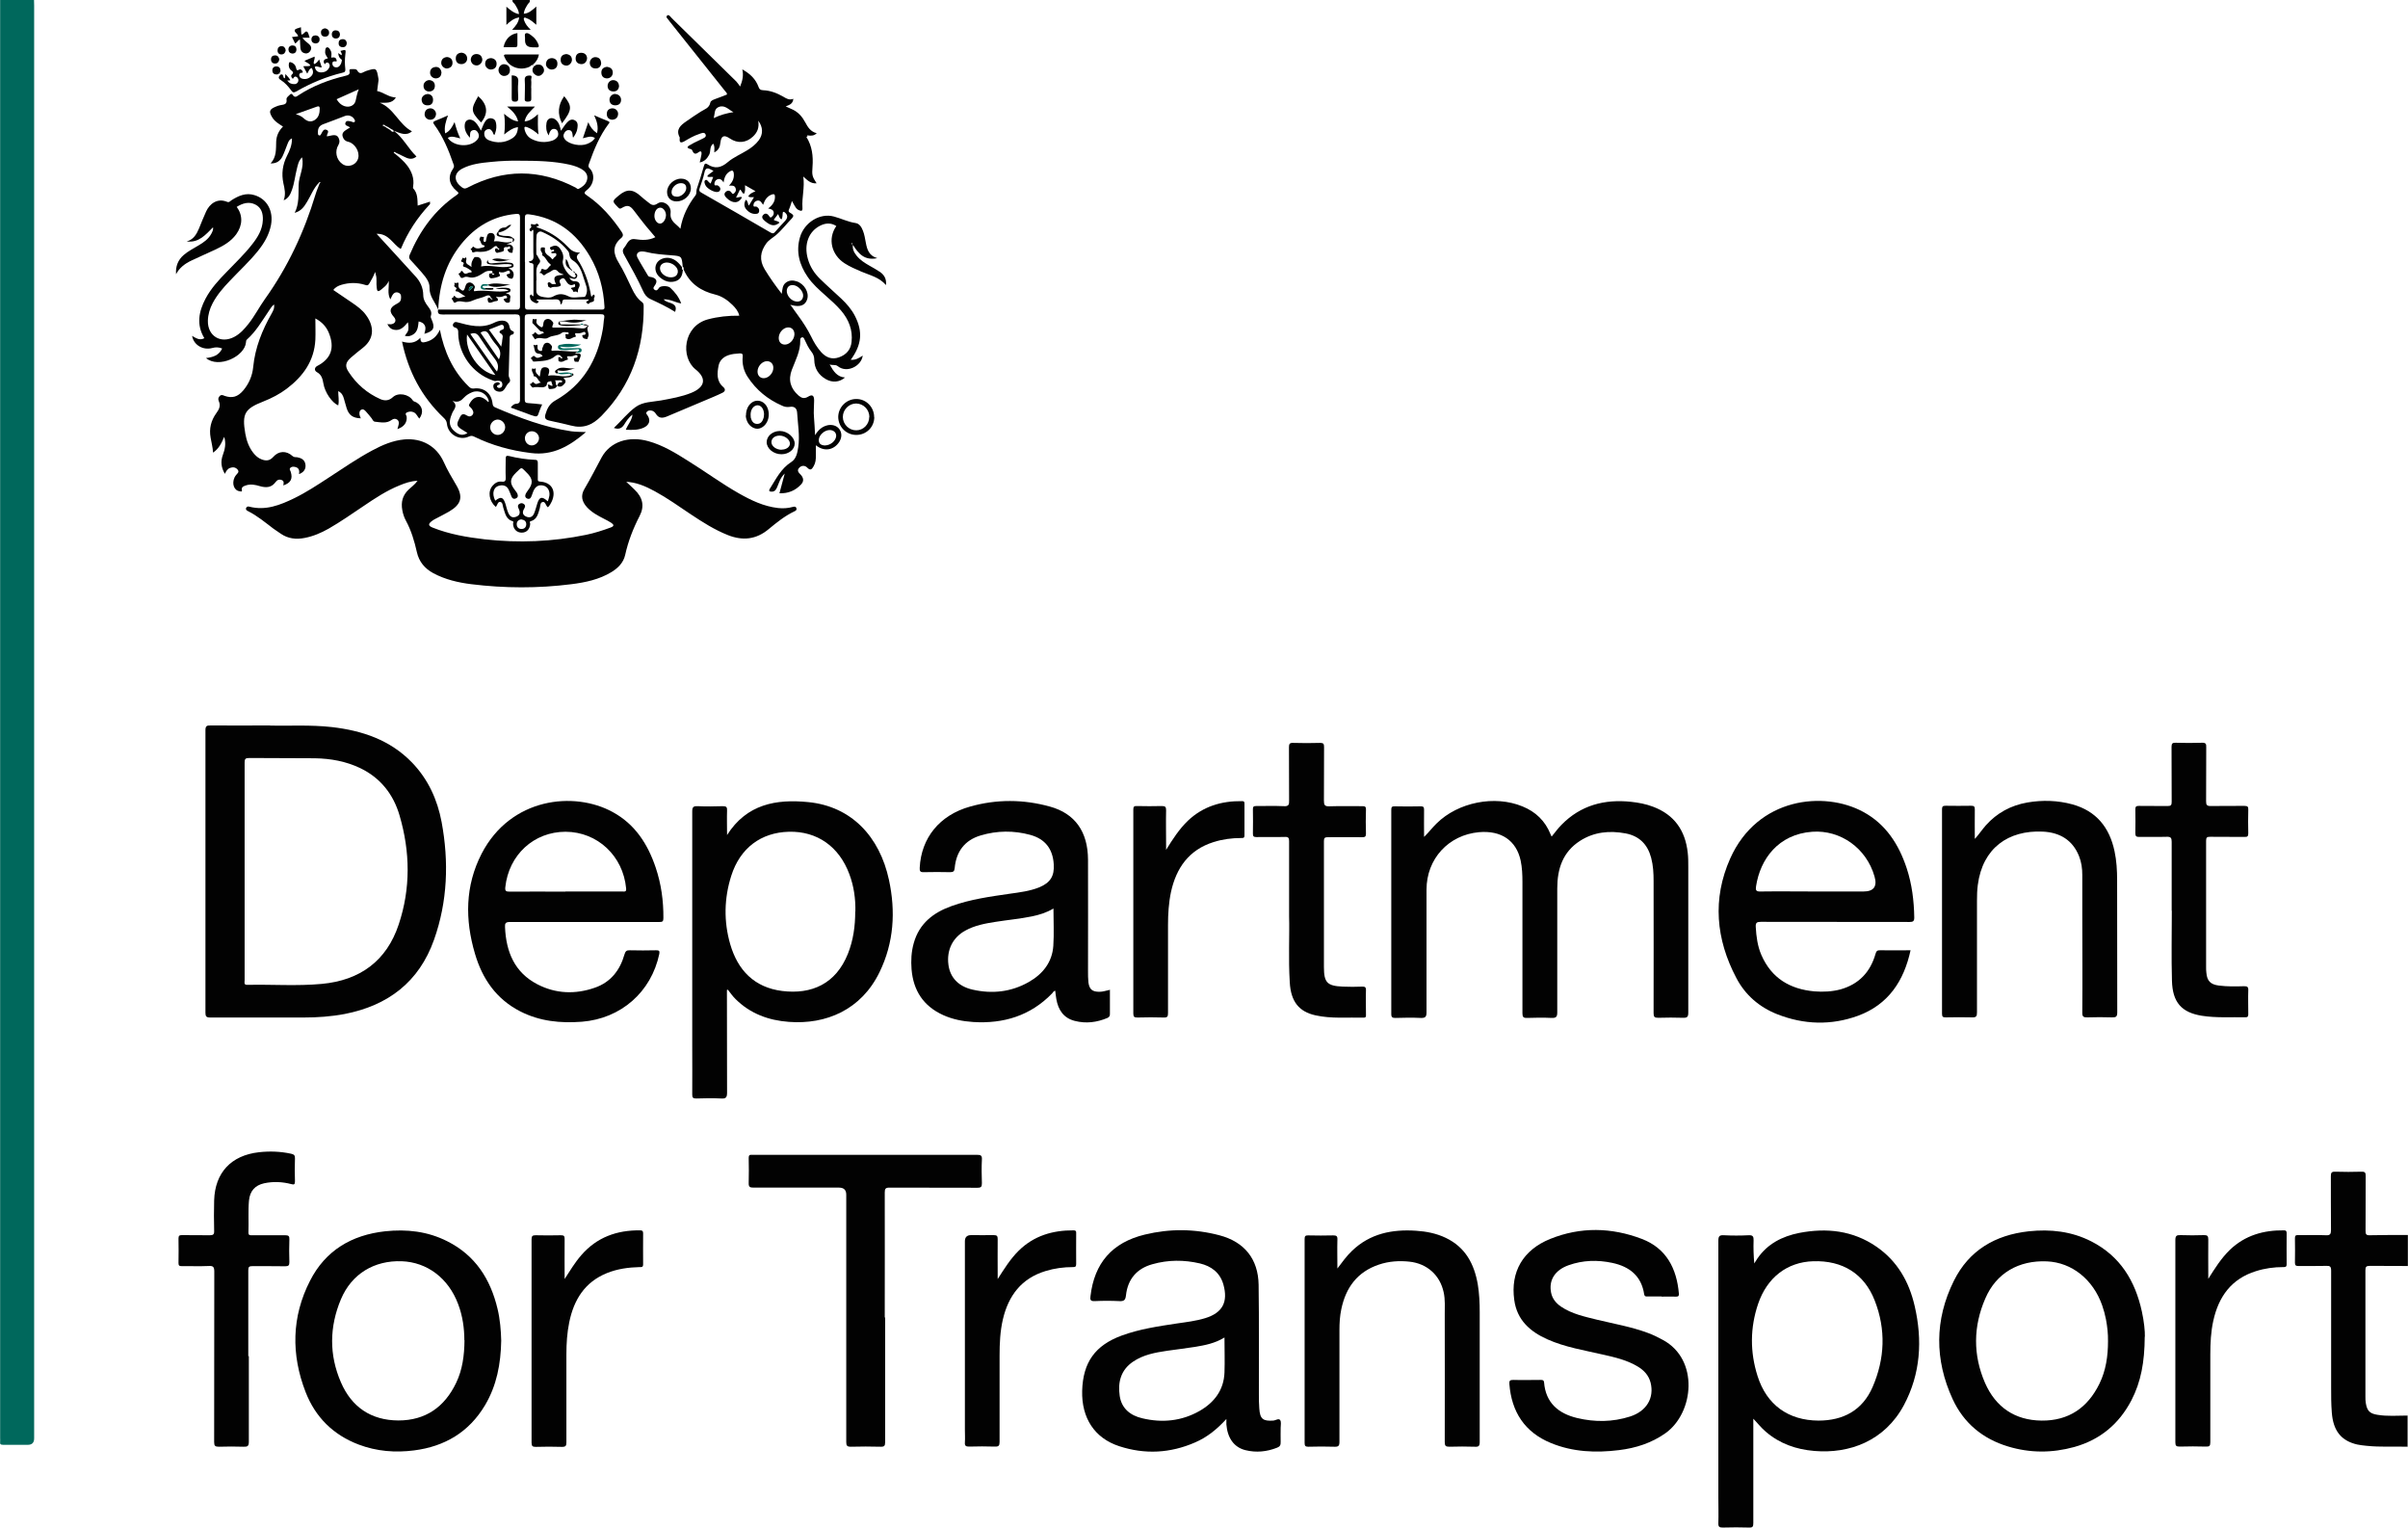 <?xml version="1.0" encoding="UTF-8"?>
<svg xmlns="http://www.w3.org/2000/svg" id="Capa_1" viewBox="0 0 176.99 112.25">
  <defs>
    <style>.cls-1{fill:#020202;}.cls-1,.cls-2{stroke-width:0px;}.cls-2{fill:#00685c;}</style>
  </defs>
  <g id="dw89nI.tif">
    <path class="cls-2" d="M2.5,0c0,.14.01.28.01.41,0,35.1,0,70.19,0,105.29q0,.47-.47.47c-.6,0-1.2,0-1.8,0-.18,0-.26-.04-.23-.23.01-.09,0-.18,0-.28,0-35.22,0-70.45,0-105.67h2.49Z"></path>
    <path class="cls-1" d="M176.99,106.31c-1.02-.03-2.05.04-3.07-.07-.22-.02-.44-.05-.65-.09-1.19-.27-1.78-1.01-1.88-2.35-.05-.61-.05-1.22-.05-1.83,0-2.87,0-5.73,0-8.6,0-.3-.08-.36-.36-.35-.68.02-1.36,0-2.04.01-.19,0-.26-.04-.26-.24.01-.6.01-1.2,0-1.8,0-.18.05-.24.23-.23.68.01,1.36-.02,2.04.01.33.02.38-.1.38-.4-.02-1.31,0-2.62-.01-3.94,0-.25.05-.34.32-.33.64.02,1.29.02,1.93,0,.28-.01.31.09.31.33-.01,1.34,0,2.67-.01,4.01,0,.25.04.34.31.33.93-.02,1.86-.02,2.8-.02v2.28c-.93,0-1.86,0-2.8-.01-.27,0-.32.08-.32.33,0,3.09,0,6.19,0,9.28,0,.16,0,.32.03.48.09.55.28.76.83.85.74.13,1.49.06,2.24.06v2.28Z"></path>
    <path class="cls-1" d="M38.93,0c.07.16-.1.23-.15.33-.12.21-.26.4-.28.68.39-.03.63-.28.92-.53v1.34c-.23-.18-.42-.38-.69-.47-.07-.03-.16-.1-.22-.02-.03.04,0,.13.02.19.09.25.25.45.48.67h-1.37c.25-.27.47-.52.52-.91-.39.06-.66.28-.94.55V.49c.28.25.55.47.92.55,0-.28-.15-.47-.27-.69-.06-.12-.24-.18-.2-.35h1.24Z"></path>
    <path class="cls-1" d="M31.58,14.88c.08.09,0,.15-.05.2-.87.94-1.56,1.99-2.05,3.17,0,.02-.03.03-.04.04-.57-.35-.85-1.13-1.76-1.11.54.59,1.03,1.12,1.51,1.65.45.49.9.99,1.35,1.48.36.39.56.84.57,1.37,0,.33.16.59.35.84.15.2.31.4.21.69-.03.09.01.18.05.26.28.62.16.87-.53,1.06.05-.2.12-.38.05-.57-.08-.2-.24-.29-.47-.34-.04.34-.05.7-.36.93-.18.13-.39.2-.65.13.08-.16.22-.26.25-.43.02-.17.02-.34-.03-.57-.28.34-.56.65-1.03.55-.21-.04-.36-.18-.48-.41.13,0,.23.02.32,0,.29-.06.36-.31.16-.53-.36-.4-.32-.67.15-.93.16-.09.34-.16.37-.38.02-.19.04-.38-.18-.47-.2-.08-.36.02-.46.2-.04.07-.07.14-.14.29-.24-.45-.08-.87-.12-1.36-.13.34-.37.48-.58.66-.27.22-.28,0-.3-.16-.05-.32.03-.65-.07-.96-.01-.04-.02-.09-.05-.2-.11.33-.27.57-.41.83-.11.19-.18.17-.34.12-.58-.18-1.16-.17-1.73,0-.22.07-.43.16-.59.38.46.31.91.62,1.37.93.38.26.76.53,1.03.91.53.71.72,1.66-.23,2.41-.3.24-.6.47-.88.72-.4.36-.45.63-.16,1.06.58.89,1.36,1.56,2.33,1.99.33.14.63.12.92-.15.39-.36,1.16-.22,1.45.23.06.1.17.1.26.15.47.27.57.75.23,1.2-.14-.15-.2-.36-.4-.46-.17-.08-.33-.07-.5,0-.2.09-.04.22-.03.32.04.42-.18.74-.68.91.03-.12.07-.22.09-.33.03-.14.02-.28-.11-.37-.13-.08-.26-.07-.39.02-.38.29-.81.18-1.23.14-.14-.01-.19-.16-.26-.26-.14-.17-.27-.34-.42-.5-.09-.1-.21-.21-.36-.11-.13.09-.12.24-.1.38.02.08.06.16.09.24-.57-.02-.87-.22-1.04-.74-.08-.24-.13-.49-.21-.73-.06-.21-.15-.4-.41-.53,0,.37.08.71,0,1.05-.46-.2-.98-.95-1.09-1.61-.06-.34-.13-.64-.47-.83-.22-.12-.19-.35.02-.46,1.02-.53,1.3-1.33.85-2.43-.19-.46-.5-.8-.99-1.06,0,.55.02,1.06,0,1.56-.08,1.56-.9,2.69-2.1,3.6-.53.4-1.11.7-1.72.94-1.38.54-1.58.9-1.33,2.36.09.51.26,1,.59,1.42.17.21.36.39.62.48.32.12.59.1.84-.18.4-.46.97-.48,1.42-.07.12.11.23.07.35.09.31.06.55.19.6.53.05.33-.12.58-.47.71.04-.24.01-.45-.26-.52-.12-.03-.25-.05-.36.04-.13.11-.02.21.01.31.16.52,0,.82-.55,1,.04-.15.07-.32-.1-.39-.18-.08-.35-.02-.46.14-.31.43-.72.43-1.17.3-.33-.1-.67-.17-1.02-.05-.16.06-.34.1-.29.35.03.14-.09.09-.15.08-.42-.04-.61-.55-.39-1.02.03-.06.07-.12.11-.17.09-.12.27-.22.11-.41-.15-.17-.34-.19-.54-.12-.2.07-.3.24-.39.44-.27-.45-.33-.9-.15-1.39.15-.41.25-.83.1-1.33-.2.46-.39.87-.82,1.16-.02-.39-.12-.74-.18-1.1-.12-.66.03-1.26.42-1.8.2-.27.34-.54.18-.89-.06-.13-.04-.27.08-.38.12-.11.23-.05.35,0,.56.19.96.08,1.37-.4.42-.5.67-1.09.73-1.72.14-1.43.66-2.71,1.36-3.94.11-.2.22-.39.17-.66-.19.15-.29.35-.41.52-.48.71-.92,1.47-1.57,2.05-.07.06-.08.13-.08.21-.08,1.04-2.01,1.95-2.94,1.16.51-.06.95-.19,1.19-.7-.25-.1-.47-.11-.72-.04-.69.19-1.38-.22-1.49-.89.29.17.56.36.9.17-.6-.99-.41-1.96.09-2.91.4-.75.97-1.37,1.56-1.97.63-.66,1.29-1.28,1.85-2,.42-.53.77-1.09.8-1.8.02-.48-.1-.91-.55-1.14-.48-.24-.93-.1-1.37.17.46.63.44,1.35-.04,2.02-.39.53-.94.84-1.51,1.11-.59.28-1.19.53-1.79.82-.46.22-.87.52-1.12,1-.04-.56.13-1.04.56-1.41.33-.29.73-.48,1.1-.71.37-.22.72-.46.93-.85.07-.14.16-.28.13-.48-.55.55-1.05,1.16-1.94,1.04.5-.13.73-.53.91-.96.17-.41.33-.83.52-1.24.25-.55.81-1.01,1.54-.71.16.07.23-.06.33-.12.52-.33,1.06-.57,1.69-.37.92.28,1.4,1.16,1.21,2.19-.14.73-.51,1.35-.97,1.92-.63.78-1.37,1.46-2.06,2.19-.48.5-.93,1.02-1.26,1.64-.21.4-.34.83-.35,1.28-.03,1.12.93,1.72,1.93,1.2.44-.23.76-.59,1.06-.97.45-.57.78-1.22,1.2-1.81,1.68-2.35,2.89-4.93,3.72-7.69.08-.27.2-.54.3-.81.05-.02.07-.08.04-.1-.04-.04-.06.03-.09.05-.4.4-.58.93-.87,1.4-.21.35-.43.68-.91.81.34-.67.27-1.37.29-2.04.01-.67.43-1.29.25-2.04-.26.26-.31.56-.38.85-.13.51-.18,1.04-.36,1.54-.11.31-.24.62-.61.77.17-.44.07-.85-.02-1.25-.15-.7-.06-1.37.26-2.01.2-.39.38-.8.37-1.29-.22.09-.27.27-.34.44-.12.3-.22.6-.36.89-.16.31-.41.52-.87.51.45-.49.39-1.06.41-1.61.02-.42.18-.78.5-1.1-.31-.2-.62-.38-.8-.69-.25-.42-.2-.57.24-.76.12-.05.24-.1.36-.12.24-.05.52-.03.46-.43-.02-.13.13-.23.23-.33.18-.19.22.05.32.11.11.07.2.01.28-.05,1.09-.72,2.28-1.17,3.54-1.47.17-.04.31-.1.26-.32-.03-.13.02-.16.14-.16.15,0,.36-.03.42.09.21.38.43.12.65.05.78-.25.78-.24.92.59,0,.03,0,.07,0,.1-.03.26-.07.52-.1.78.42.08.76.38,1.19.45.05,0,.11.02.19.03-.3.47-.75.37-1.19.38,1.05.41,1.41,1.6,2.37,2.1-.43.37-.86.14-1.33-.04.69.52,1.05,1.3,1.66,1.89-.25.22-.52.2-.79.07-.24-.11-.47-.23-.71-.34-.05-.04-.12-.1-.16-.04-.04.05.05.07.09.11.32.27.65.54.91.89.32.44.5.92.42,1.48,0,.06-.03.14,0,.17.34.36.31.82.33,1.27.32-.1.62-.2.93-.3h0ZM28.39,9.38s.05.03.08.04c.07.04.14.09.21.13.07.06.13.18.26.12,0-.13-.11-.14-.18-.18-.08-.05-.16-.1-.23-.15-.03-.01-.05-.02-.08-.04-.05-.02-.09-.04-.14-.07-.05-.06-.15-.09-.17-.04-.04.08.08.06.12.1.05.03.09.05.14.08ZM24.04,10.02c.13-.03.27-.06.4-.08.18-.03.35,0,.44.18.09.17.1.35,0,.52-.29.47-.17,1.08.27,1.4.43.32,1.05.09,1.18-.42.12-.48-.25-1.09-.73-1.2-.23-.05-.36-.19-.42-.41-.05-.22.08-.35.24-.45.1-.07.21-.13.31-.19-.14-.13-.42-.12-.34-.35.07-.2.29-.12.46-.08.02,0,.04.02.06.03.06.02.12.03.16-.02.04-.05.02-.11-.01-.16-.13-.25-.43-.37-.7-.27-.54.2-1.07.42-1.61.61-.32.12-.4.35-.38.65,0,.07,0,.15.09.17.09.03.11-.05.15-.11.09-.16.17-.39.39-.3.26.1,0,.31.03.48ZM21.74,8.39c.24.07.43.16.58.3.24.22.51.32.81.13.3-.19.37-.51.37-.84,0-.15-.06-.2-.22-.14-.49.18-.99.35-1.54.55ZM24.74,7.29c.16.26.33.42.55.5.38.14.77-.03.85-.39.06-.27.11-.55.23-.84-.57.26-1.1.49-1.63.73Z"></path>
    <path class="cls-1" d="M59.27,10.06c.42.67.51,1.41.45,2.19-.05.63-.02.72.3,1.22-.44.04-.69-.24-.98-.5.12.78-.11,1.53-.06,2.29.02.29-.1.25-.27.18-.16-.07-.22-.15-.5-.67-.08.22-.13.43-.22.62-.09.2.09.24.19.31.16.11.16.19.03.34-.4.41-.75.88-1.19,1.25-.24.2-.51.34-.7.6-.44.61-.52,1.22-.12,1.89.37.61.78,1.19,1.26,1.81.05-.34.05-.63.3-.82.24-.18.51-.19.79-.1.56.18.94.81.78,1.32-.14.45-.53.6-1.14.43-.03,0-.08-.02-.08-.01-.03.04,0,.05.04.06.17.24.34.49.52.73.36.49.69,1,.96,1.55.19.4.43.79.73,1.13.36.39.78.56,1.3.38.54-.19.87-.56.93-1.13.1-.89-.21-1.65-.78-2.32-.35-.4-.74-.75-1.14-1.1-.47-.42-.95-.84-1.31-1.37-.61-.89-.87-1.86-.56-2.91.31-1.07,1.45-1.8,2.49-1.52.53.14,1.04.4,1.6.48.27.04.43.29.53.55.12.29.16.6.22.9.09.48.22.95.84,1.13-.94.2-1.39-.34-1.79-.98-.04.28.05.53.28.81.26.32.6.53.95.73.26.15.52.29.77.46.31.22.48.52.43.96-.49-.58-1.18-.72-1.81-.99-.42-.18-.84-.36-1.23-.61-.95-.61-1.27-1.79-.61-2.74-.37-.24-.75-.23-1.14-.05-.89.42-1.26,1.39-.95,2.47.16.57.47,1.05.89,1.46.51.5,1.05.97,1.57,1.46.39.37.75.78,1,1.27.59,1.15.5,2.12-.31,3.22.35.03.62-.13.88-.31-.08.75-1.15,1.33-1.83.78-.19-.15-.37-.04-.6-.13.28.51.55.92,1.13.96-.4.35-.93.4-1.41.12-.54-.31-.84-.79-.85-1.41,0-.25-.07-.43-.22-.62-.21-.26-.35-.57-.49-.87-.04-.08-.07-.19-.19-.17-.11.02-.14.13-.13.22.02.79-.35,1.46-.62,2.17-.28.74-.1,1.37.5,1.89.21.18.41.25.68.09.32-.2.46-.11.46.27,0,.41-.05.83-.01,1.24.04.41.05.83.08,1.31.23-.38.5-.62.88-.72.35-.09.71.01.9.27.2.27.2.62,0,.94-.4.62-1.12.74-1.72.25,0,.27,0,.51,0,.76,0,.27-.02.53-.16.77-.11.18-.21.39-.47.12-.16-.17-.41-.19-.59,0-.21.21-.04.37.11.52.21.23.24.48.02.71-.42.45-.94.67-1.59.65.13-.47.25-.92.39-1.45-.32.3-.4.63-.53.93-.08.19-.16.4-.42.4-.13,0-.27-.02-.14-.22.45-.71.81-1.47,1.56-1.95.38-.24.46-.68.52-1.09.13-.85-.03-1.7-.08-2.55-.02-.31-.2-.48-.54-.42-.2.03-.39,0-.57-.09-1.05-.46-1.9-1.15-2.53-2.12-.29-.45-.41-.95-.36-1.48.02-.17-.02-.25-.22-.24-.29.02-.58.04-.85.14-.36.13-.62.38-.7.75-.11.57-.17,1.15.35,1.59.17.15.14.31-.06.41-.21.11-.44.2-.66.3-1.13.48-2.27.95-3.39,1.43-.35.15-.63.18-.86-.19-.07-.12-.19-.21-.33-.23-.13-.02-.26,0-.34.11-.08.11.03.19.08.27.22.34.12.68-.28.87-.42.2-.86.18-1.33.16.14-.38.43-.65.49-1.11-.32.24-.47.51-.63.76-.19.27-.4.33-.74.22.55-.52,1.01-1.11,1.6-1.54.54-.39,1.22-.37,1.85-.48.76-.14,1.52-.27,2.24-.56,1-.41,1.16-1.05.32-1.72-1.13-.9-.91-3.19.9-3.68.75-.2,1.51-.28,2.31-.27-.08-.34-.28-.57-.5-.79-.36-.35-.77-.64-1.26-.76-1.07-.26-1.88-.81-2.33-1.84h0c0-.07.03-.17-.08-.21h.01c-.07-.78-.07-.78-.84-.84-.63-.05-1.26-.09-1.88-.25-.1-.03-.21-.03-.31-.03-.27.01-.42.2-.3.44.24.46.52.89.78,1.34.06.1.18.08.28.11.34.09.43.29.24.58-.07.11-.21.23-.03.35.16.1.23-.02.32-.15.11-.16.65-.17.83,0,.33.31.63.67.8,1.15-.44-.07-.82-.33-1.29-.3.16.19.38.21.55.28.3.12.42.29.29.64-.58-.37-1.21-.66-1.83-.95-.25-.12-.41-.33-.52-.58-.4-.88-.87-1.72-1.34-2.56-.12-.21-.24-.42-.05-.63.23-.26.29-.71.83-.62.47.07.97.1,1.46-.15-.24-.29-.48-.56-.71-.84-.3-.37-.58-.74-.87-1.12-.29-.38-.48-.43-.9-.18-.12.07-.16.05-.25-.04-.46-.47-.46-.46.04-.88.59-.5,1.04-.48,1.62.05.16.15.33.28.51.42.22.17.38.35.73.11.39-.27,1.01.14.95.69-.07.64.41.79.72,1.17.16-.95.56-1.73,1.1-2.44.12-.16.05-.31.1-.47.19-.56.37-1.14.53-1.71.05-.18.12-.2.25-.12.55.36,1.01.27,1.51-.16.41-.35.94-.57,1.41-.86.33-.2.63-.43.86-.74.32-.43.33-.96-.04-1.44.09.52-.07.87-.39,1.17-.5.47-1.13.52-1.69.14-.43-.29-.64-.21-.7.3-.03.29-.12.56-.45.72,0-.23.05-.45-.08-.64-.29.22-.16.57-.3.82-.15.28-.34.49-.69.56.05-.21.1-.41.13-.6.03-.18-.04-.29-.22-.15-.21.17-.35.13-.45-.12-.02-.04-.05-.09-.08-.1-.55-.12-.12-.29,0-.36.23-.15.49-.24.73-.37.15-.08.41-.15.32-.36-.09-.21-.33-.08-.5-.02-.37.12-.71.32-1.05.52-.25.14-.39.13-.35-.21,0-.02,0-.05,0-.07-.31-.58.06-.89.48-1.18.35-.24.7-.49,1.06-.71.28-.18.63-.26.71-.67.03-.14.2-.2.35-.26.29-.1.58-.22.87-.33.02-.12-.07-.17-.12-.24-1.37-1.72-2.74-3.44-4.11-5.16,0,0-.02-.02-.02-.03-.07-.12-.28-.25-.15-.37.13-.12.25.09.35.19,1.58,1.55,3.16,3.1,4.74,4.65.09.09.15.2.28.37.18-.45.26-.81.16-1.26.58.32.98.71,1.19,1.28.06.18.14.24.33.25.54.02,1.03.21,1.5.48.22.13.43.27.73.15-.03.38-.29.45-.56.56.19.09.37.16.53.24.41.2.69.53.9.92.19.36.4.7.85.81-.19.19-.39.19-.6.17-.03,0-.06-.01-.09-.02,0,.03,0,.06.01.08ZM53.19,13.41c-.08-.1-.1-.14-.14-.17-.1-.09-.21-.12-.35-.05-.13.07-.18.18-.19.31-.01.21.17.08.25.13.11.07.21.16.18.3-.02.11-.1.17-.22.18-.27.02-.78-.27-.88-.52-.05-.12-.11-.28,0-.35.11-.08.19.08.27.15.03.03.07.06.12.1.07-.17.13-.32.19-.48-.17-.04-.31.04-.44-.05.11-.2.33-.25.46-.41-.07-.03-.13-.06-.19-.09-.25-.14-.4-.12-.47.21-.08.39-.22.77-.35,1.15-.05.15-.05.24.11.33,1.71.97,3.41,1.96,5.1,2.94.16.09.24.07.34-.06.23-.27.48-.53.72-.79q.35-.38-.07-.67s-.04,0-.08,0c-.05.17,0,.38-.11.55-.16-.08-.17-.24-.25-.39-.11.15-.22.28-.32.42.13.12.33.06.42.22-.35.28-.63.24-1.07-.13-.14-.12-.3-.28-.11-.46.16-.16.33-.06.43.11.1.17.17.06.23,0,.08-.07.11-.17.1-.28-.03-.2-.2-.25-.41-.29.33-.25.51-.51.5-.88,0-.16-.07-.2-.22-.15-.35.12-.53.4-.65.76-.07-.09-.11-.16-.16-.22-.1-.11-.23-.11-.35-.06-.12.05-.19.17-.2.3-.01.19.15.07.23.12.12.07.2.15.19.3,0,.12-.06.21-.18.22-.33.05-.59-.11-.78-.34-.17-.21-.16-.45-.02-.69.17.1.12.28.22.43.13-.22.25-.41.38-.62-.17-.01-.3.03-.42-.05.09-.21.3-.28.53-.39-.28-.16-.51-.29-.77-.44,0,.24.04.45-.08.63-.16-.05-.15-.24-.29-.31-.1.2-.19.38-.29.59.18.01.31-.1.44-.02-.24.46-.7.48-1.13.05-.13-.13-.24-.28-.08-.44.15-.15.33-.12.44.05.1.16.16.07.23,0,.1-.1.11-.23.06-.35-.08-.2-.27-.17-.48-.17.28-.28.4-.57.35-.93-.03-.18-.11-.21-.26-.13-.31.17-.44.45-.49.87ZM56.37,26.54c-.35,0-.7.39-.69.77,0,.29.2.49.47.48.36-.01.7-.39.69-.77,0-.29-.2-.48-.47-.48ZM57.83,21.32c-.04.39.33.81.72.84.27.02.44-.12.48-.38.05-.34-.35-.8-.73-.83-.27-.02-.43.12-.47.37ZM60.64,32.73c.4,0,.8-.34.82-.69.01-.25-.18-.43-.46-.44-.39-.01-.82.37-.82.74,0,.3.21.38.46.4ZM57.24,24.79c-.02.3.14.51.41.53.35.03.71-.32.74-.72.02-.3-.15-.52-.41-.54-.35-.03-.71.33-.74.72ZM48.1,15.87c0,.3.2.56.41.56.23,0,.43-.3.44-.62,0-.28-.2-.55-.42-.55-.25,0-.43.27-.43.61ZM53.91,8.24c-.35-.17-.64-.57-1.1-.37-.33.14-.26.49-.35.81.49-.24.95-.36,1.45-.44ZM62.59,17.96s.06-.02.06-.03c0-.02-.01-.04-.02-.06-.01-.03-.03-.03-.04,0,0,.03,0,.05,0,.09Z"></path>
    <path class="cls-1" d="M19.86,53.32c1.35.03,2.96-.07,4.55.11,2.22.26,4.26.94,5.87,2.6,1.19,1.23,1.87,2.73,2.18,4.38.54,2.92.44,5.83-.56,8.65-1.1,3.1-3.38,4.83-6.56,5.45-1,.19-2.01.26-3.02.26-2.29,0-4.58,0-6.88,0-.28,0-.34-.09-.34-.35,0-6.92,0-13.84,0-20.76,0-.3.09-.36.37-.35,1.38.01,2.76,0,4.39,0ZM17.98,64.03c0,.68,0,1.36,0,2.04,0,1.99,0,3.99,0,5.98,0,.14-.08.33.21.32,1.82-.04,3.64.1,5.46-.07,2.8-.26,4.77-1.68,5.66-4.38.88-2.64.84-5.33.06-7.99-.45-1.55-1.39-2.76-2.88-3.48-1.06-.51-2.19-.71-3.34-.73-1.61-.02-3.23,0-4.84-.02-.28,0-.33.08-.33.34,0,2.66,0,5.32,0,7.98Z"></path>
    <path class="cls-1" d="M45.99,35.37c.22.2.44.4.65.61.6.57.75,1.21.37,1.94-.47.91-.84,1.86-1.06,2.86-.13.57-.52.96-1.01,1.26-.91.55-1.92.76-2.95.89-2.45.31-4.9.3-7.34,0-.97-.12-1.92-.34-2.8-.81-.63-.34-1.05-.84-1.21-1.55-.18-.8-.41-1.58-.8-2.3-.13-.24-.22-.5-.27-.78-.11-.59.02-1.09.46-1.51.21-.2.46-.37.66-.65-.5.02-.92.17-1.33.34-.94.38-1.79.94-2.63,1.51-.85.57-1.69,1.16-2.58,1.67-.55.31-1.13.56-1.76.68-.62.12-1.21.06-1.75-.31-.18-.12-.36-.24-.54-.37-.61-.46-1.19-.95-1.87-1.29-.1-.05-.19-.11-.14-.23.04-.1.13-.13.23-.1,1.2.31,2.26-.11,3.31-.62.88-.43,1.7-.97,2.51-1.5,1.06-.69,2.1-1.41,3.22-2.01.74-.4,1.51-.73,2.36-.81,1.29-.11,2.37.49,2.9,1.67.26.58.58,1.12.9,1.66.54.9.39,1.44-.51,1.97-.27.16-.55.29-.82.44-.15.08-.31.15-.45.26-.29.22-.26.35.06.48,1.23.49,2.52.71,3.82.86,2.5.28,4.99.18,7.46-.33.62-.13,1.22-.32,1.81-.54.27-.1.23-.21.04-.34-.17-.11-.36-.21-.54-.3-.45-.23-.9-.47-1.25-.85-.38-.42-.47-.85-.19-1.33.45-.76.85-1.55,1.27-2.33.63-1.15,1.98-1.6,3.44-1.19,1.08.3,2.02.88,2.95,1.47,1.24.77,2.42,1.64,3.69,2.36.9.51,1.83.96,2.88,1.08.37.04.73.02,1.09-.08.11-.03.22-.04.26.08.05.12-.01.19-.13.24-.7.33-1.31.82-1.9,1.31-.92.77-1.91.87-3,.44-.98-.39-1.86-.95-2.73-1.53-.87-.58-1.72-1.19-2.64-1.69-.68-.37-1.38-.68-2.19-.7Z"></path>
    <path class="cls-1" d="M104.7,61.47c.33-.32.58-.66.89-.96,1.58-1.56,4.27-2.1,6.32-1.25.96.39,1.66,1.06,2.05,2.03.02.06.05.12.09.18.25-.3.46-.6.72-.86,1.41-1.44,3.16-1.9,5.12-1.69.55.06,1.09.16,1.61.36,1.57.59,2.37,1.75,2.55,3.38.04.34.04.69.04,1.04,0,3.57,0,7.14,0,10.71,0,.31-.08.39-.38.38-.61-.02-1.22-.02-1.83,0-.27,0-.34-.06-.34-.34.01-3.24,0-6.47,0-9.71,0-.58-.03-1.15-.18-1.71-.26-.98-.87-1.6-1.88-1.79-1.18-.22-2.32-.11-3.35.55-1.26.81-1.67,2.05-1.67,3.48,0,3.04,0,6.08,0,9.12,0,.34-.09.42-.42.41-.6-.03-1.2-.02-1.8,0-.27.01-.34-.07-.34-.34,0-3.21,0-6.43,0-9.64,0-.53-.02-1.06-.13-1.58-.32-1.48-1.43-2.23-3.06-2.09-2.24.2-3.86,1.96-3.86,4.22,0,3.01,0,6.01,0,9.02,0,.34-.1.42-.42.41-.62-.03-1.24-.02-1.87,0-.21,0-.3-.04-.3-.28,0-5,0-10,0-15,0-.21.04-.28.26-.27.63.02,1.27.01,1.9,0,.2,0,.25.05.25.25-.01.66,0,1.33,0,1.99Z"></path>
    <path class="cls-1" d="M53.43,72.74v.37c0,2.4,0,4.79.01,7.19,0,.37-.11.44-.44.42-.61-.03-1.22-.02-1.83,0-.23,0-.29-.06-.29-.29.01-1.19,0-2.37,0-3.56,0-5.75,0-11.5,0-17.24,0-.32.08-.4.39-.39.62.03,1.24.02,1.87,0,.25,0,.31.08.3.31-.02.58,0,1.16,0,1.81,1.45-2.28,3.61-2.65,5.96-2.42,3.19.31,5.26,2.55,5.94,5.72.5,2.32.36,4.61-.69,6.77-1.34,2.77-3.93,3.87-6.67,3.66-1.49-.11-2.83-.6-3.91-1.67-.11-.1-.2-.22-.3-.34-.09-.11-.18-.24-.27-.35-.02,0-.05,0-.07.01ZM62.87,66.98c.02-.94-.11-1.86-.44-2.74-.75-2.03-2.37-3.17-4.44-3.12-2.06.05-3.59,1.2-4.24,3.23-.53,1.66-.56,3.36-.08,5.03.56,1.92,1.77,3.18,3.82,3.44,2.17.27,3.95-.53,4.83-2.73.4-1,.54-2.04.54-3.1Z"></path>
    <path class="cls-1" d="M128.87,104.26c0,.13,0,.27,0,.4,0,2.42,0,4.84,0,7.26,0,.25-.04.34-.31.33-.64-.02-1.29-.02-1.93,0-.25,0-.34-.05-.33-.32.02-.63,0-1.27,0-1.9,0-6.29,0-12.58,0-18.86,0-.34.09-.42.42-.4.6.03,1.2.03,1.8,0,.32-.02.38.1.37.38-.02.56,0,1.11.05,1.69.08-.12.15-.24.23-.36.74-1.08,1.82-1.63,3.07-1.88,2.02-.39,3.95-.18,5.68,1.01,1.54,1.06,2.4,2.58,2.81,4.36.58,2.51.44,4.97-.79,7.28-1.42,2.65-4.02,3.59-6.59,3.37-1.32-.11-2.54-.53-3.56-1.41-.33-.28-.59-.61-.9-.94ZM133.66,104.39c1.83,0,3.23-.76,3.97-2.45.91-2.09,1-4.24.16-6.38-.77-1.97-2.37-2.95-4.52-2.88-1.91.06-3.39,1.19-4.05,3.14-.59,1.75-.6,3.53-.04,5.29.67,2.13,2.27,3.27,4.49,3.28Z"></path>
    <path class="cls-1" d="M42.14,10.12c-.06-.05-.04-.13-.05-.19-.02-.16-.05-.34-.25-.37-.16-.02-.28.07-.36.21-.1.17-.08.33.05.48.3.36,1.14.53,1.64.32.22-.09.43-.21.56-.43-.31-.2-.59-.04-.89.02.14-.4.26-.78.4-1.18.13.33.32.59.64.81.12-.46,0-.87-.21-1.32.38.16.69.31,1.02.43.17.07.1.13.03.22-.65.87-1.05,1.85-1.41,2.86-.04.13-.11.25.02.38.43.42.35,1.19-.2,1.61-.27.21-.16.27.04.41,1.02.7,1.82,1.62,2.51,2.64.12.18.16.32-.02.47-.66.55-.6,1.14-.18,1.82.37.6.66,1.26.97,1.9.18.38.39.73.73.98.11.08.13.18.13.3.03,3.1-.9,5.82-3.11,8.08-.66.67-1.33.94-2.24.7-.53-.14-1.08-.24-1.61-.37-.28-.07-.33-.2-.26-.45.12-.42.3-.78.71-1.01,2.06-1.16,3.12-2.99,3.51-5.26.05-.27.05-.55.1-.82.04-.23-.05-.27-.26-.27-1.77,0-3.55,0-5.32,0-.23,0-.26.08-.26.28,0,1.99,0,3.99,0,5.98,0,.19.05.26.24.27.34.02.69.06,1.04.1-.07.17-.15.32-.2.48-.15.46-.15.46-.62.3-.49-.18-.98-.36-1.49-.55.12-.17.24-.27.39-.28.27-.01.3-.15.29-.38,0-1.96-.01-3.92,0-5.87,0-.26-.07-.32-.32-.32-1.79.01-3.57,0-5.36.01-.26,0-.4-.05-.34-.36.34,0,.7,0,1.05,0,1.56,0,3.11,0,4.67,0,.2,0,.3-.01.3-.27-.01-2.17-.01-4.33,0-6.5,0-.24-.08-.28-.29-.26-1.68.15-3.01.94-4.05,2.24-1.09,1.37-1.59,2.96-1.67,4.78-.25-.57-.66-.98-.64-1.61.01-.41-.27-.75-.53-1.06-.28-.32-.56-.64-.85-.95-.12-.12-.15-.22-.08-.39.75-1.78,1.84-3.29,3.44-4.39.21-.14.17-.18,0-.32-.56-.47-.65-1.06-.24-1.64.09-.13.06-.23.01-.35-.35-1.01-.76-2-1.4-2.87-.12-.16-.09-.22.09-.29.29-.11.57-.24.92-.39-.16.44-.3.85-.21,1.32.36-.17.52-.48.69-.83.11.42.23.8.42,1.2-.33-.07-.62-.22-.92-.04.44.66,1.68.73,2.18.12.12-.14.14-.29.07-.45-.07-.16-.2-.28-.38-.24-.28.06-.22.3-.24.56-.28-.3-.42-.61-.38-.97.03-.35.37-.47.67-.26.16.11.3.3.52.71.09-.21.16-.42.27-.61.12-.21.3-.36.57-.28.25.07.27.3.29.5.02.24-.04.48-.14.71-.1-.05-.09-.15-.13-.22-.09-.14-.19-.27-.39-.2-.2.07-.25.23-.22.42.03.19.16.31.32.38.6.24,1.2.21,1.75-.15.27-.18.38-.43.4-.81-.39.06-.69.28-1.01.54.06-.52.07-.99-.01-1.52.32.26.6.51,1.03.56-.11-.48-.43-.78-.81-1.09h2.05c-.3.32-.66.59-.76,1.09.4-.03.68-.26.98-.53,0,.5-.03.96.04,1.49-.28-.24-.53-.42-.82-.53-.19-.07-.25-.04-.2.18.08.31.25.55.53.69.5.25,1.01.28,1.54.1.1-.04.21-.11.28-.19.14-.13.15-.31.08-.48-.05-.12-.15-.18-.27-.18-.19,0-.27.14-.34.3-.02.05-.03.1-.05.18-.2-.31-.21-.62-.16-.93.06-.35.41-.45.69-.21.23.2.3.48.37.8.15-.21.27-.41.42-.58.15-.17.35-.33.6-.19.24.13.22.36.19.58-.03.27-.17.5-.33.71h.01ZM38.59,19.23c0,1.08,0,2.16,0,3.25,0,.16-.01.27.22.27,1.81-.01,3.61,0,5.42,0,.17,0,.21-.04.2-.21-.07-1.32-.4-2.56-1.07-3.7-1.01-1.72-2.45-2.83-4.48-3.09-.26-.03-.3.05-.3.28.01,1.07,0,2.14,0,3.21ZM38.1,11.81c-.52-.01-1.27.01-2.02.09-.72.07-1.45.15-2.1.49-.6.31-.65.87-.12,1.3.14.12.26.23.5.1,2.65-1.39,5.3-1.39,7.96,0,.07.04.13.13.21.09.27-.14.52-.32.61-.63.08-.28,0-.52-.23-.71-.31-.24-.67-.35-1.04-.44-1.17-.26-2.35-.29-3.77-.29Z"></path>
    <path class="cls-1" d="M81.58,72.72c0,.61,0,1.2,0,1.79,0,.15-.05.23-.18.29-.78.33-1.58.43-2.4.22-.83-.21-1.22-.81-1.36-1.61-.04-.2-.05-.41-.08-.61-.12.02-.17.13-.23.2-1.59,1.64-3.57,2.24-5.8,2.1-.76-.05-1.5-.19-2.21-.51-1.45-.66-2.19-1.8-2.32-3.36-.05-.65-.02-1.29.16-1.92.4-1.45,1.44-2.25,2.78-2.73,1.39-.5,2.86-.7,4.31-.91.72-.1,1.44-.19,2.12-.46.83-.34,1.14-.83,1.08-1.71-.07-1.12-.63-1.85-1.72-2.15-1.21-.33-2.44-.32-3.65.04-1.18.35-1.8,1.19-1.91,2.4-.02.24-.11.3-.33.3-.64-.01-1.29-.02-1.94,0-.28.01-.31-.09-.3-.33.11-2.18,1.45-3.86,3.7-4.49,1.95-.55,3.92-.54,5.87,0,1.85.51,2.79,1.85,2.8,3.9.01,2.73,0,5.46,0,8.19,0,.28,0,.56.03.83.07.52.29.69.81.69.25,0,.47-.08.75-.14ZM77.43,66.76c-.52.31-1.05.47-1.59.58-.88.18-1.78.26-2.66.4-.77.12-1.54.26-2.24.65-.92.51-1.37,1.43-1.23,2.5.12.93.72,1.59,1.77,1.83,1.44.33,2.84.18,4.14-.56,1.02-.58,1.72-1.45,1.8-2.66.06-.89.01-1.79.01-2.73Z"></path>
    <path class="cls-1" d="M90.16,104.25c-.7.77-1.43,1.36-2.31,1.74-1.83.8-3.7.9-5.59.28-1.81-.59-2.77-2.07-2.72-4.07.06-2.09.95-3.34,2.91-4.06,1.31-.48,2.69-.68,4.07-.89.69-.1,1.39-.18,2.07-.39,1.27-.39,1.69-1.19,1.33-2.47-.25-.88-.89-1.35-1.73-1.55-1.16-.27-2.33-.27-3.49.06-1.15.32-1.81,1.1-1.94,2.29-.04.33-.13.44-.48.42-.61-.03-1.22-.03-1.83,0-.31.01-.33-.11-.3-.35.28-2.44,1.59-3.96,4-4.54,1.82-.44,3.65-.43,5.47.05,1.84.48,2.86,1.74,2.89,3.64.04,2.68.01,5.37.02,8.05,0,.35,0,.69.03,1.04.05.77.27.94,1.02.89.18-.01.41-.19.51-.04.1.13.04.38.04.57,0,.35-.01.69,0,1.04.01.22-.05.34-.26.42-.76.3-1.54.38-2.34.18-.83-.21-1.31-.89-1.39-1.89,0-.1,0-.21,0-.41ZM89.99,98.29c-.69.42-1.41.56-2.13.68-.69.11-1.39.19-2.08.29-.88.13-1.75.29-2.5.8-.9.61-1.13,1.51-.98,2.52.14.93.79,1.44,1.66,1.64,1.46.35,2.89.21,4.21-.54,1.08-.62,1.78-1.53,1.83-2.82.03-.84,0-1.68,0-2.58Z"></path>
    <path class="cls-1" d="M140.43,69.82c-.49,2.27-1.64,4-3.86,4.82-1.98.72-3.98.66-5.94-.11-1.32-.52-2.36-1.42-3.01-2.67-1.5-2.84-1.77-5.81-.45-8.77,2.01-4.51,6.91-4.99,9.78-3.43,1.66.9,2.61,2.38,3.19,4.13.39,1.18.54,2.4.56,3.63,0,.28-.09.33-.35.33-3.64,0-7.28,0-10.92-.01-.3,0-.4.06-.38.38.04.71.13,1.4.41,2.05.74,1.71,2.1,2.52,3.91,2.68.64.05,1.29.02,1.92-.15,1.34-.38,2.18-1.27,2.56-2.6.06-.21.13-.28.34-.27.74.01,1.47,0,2.24,0ZM133.51,65.51h3.45q1.14,0,.82-1.1c-.59-2.08-2.5-3.44-4.58-3.29-2.49.18-3.83,2.01-4.13,4.02-.04.27,0,.38.32.37,1.37-.02,2.74,0,4.11,0Z"></path>
    <path class="cls-1" d="M42.94,67.75c-1.82,0-3.64,0-5.46,0-.32,0-.38.1-.36.39.08,1.81.7,3.32,2.38,4.19,1.35.7,2.79.75,4.22.25,1.16-.4,1.85-1.28,2.18-2.45.07-.23.15-.31.39-.3.64.02,1.29.01,1.93,0,.21,0,.28.03.24.26-.59,2.81-2.82,4.76-5.69,4.99-1.58.12-3.1-.03-4.53-.76-1.76-.9-2.79-2.39-3.33-4.24-.74-2.5-.73-4.98.49-7.35,2.14-4.13,6.8-4.61,9.63-3.06,1.64.89,2.58,2.35,3.16,4.07.41,1.21.58,2.46.57,3.73,0,.22-.06.29-.29.28-1.84,0-3.69,0-5.53,0ZM41.56,65.51c1.39,0,2.79,0,4.18,0,.16,0,.31.05.28-.23-.22-2.38-2.1-4.15-4.45-4.16-2.33,0-4.18,1.7-4.43,4.08-.03.28.06.32.31.32,1.37-.01,2.74,0,4.11,0Z"></path>
    <path class="cls-1" d="M36.84,98.51c-.03,1.71-.33,3.3-1.19,4.75-1.18,1.98-2.96,3.03-5.21,3.32-1.39.18-2.76.07-4.08-.43-1.87-.71-3.18-2.01-3.9-3.86-1.07-2.76-1.03-5.53.33-8.18,1.13-2.22,3.06-3.36,5.51-3.63,1.59-.17,3.13,0,4.57.73,2.06,1.03,3.18,2.78,3.7,4.97.19.79.25,1.59.27,2.34ZM34.13,98.49c0-.86-.12-1.78-.46-2.67-.71-1.89-2.27-3.07-4.14-3.14-2.02-.07-3.68.92-4.47,2.79-.85,2.02-.88,4.09,0,6.11.78,1.81,2.21,2.79,4.22,2.8,2,0,3.4-.99,4.25-2.77.46-.96.6-2,.61-3.13Z"></path>
    <path class="cls-1" d="M157.64,98.22c-.01,1.87-.28,3.33-.98,4.68-.91,1.74-2.3,2.9-4.2,3.43-1.63.45-3.26.45-4.87-.04-1.86-.56-3.26-1.72-4.07-3.48-1.33-2.89-1.33-5.83.09-8.69,1.11-2.24,3.04-3.37,5.5-3.64,1.6-.17,3.15,0,4.6.74,2.12,1.08,3.23,2.9,3.72,5.16.16.72.23,1.45.22,1.84ZM154.94,98.56c.01-.54-.05-1.08-.15-1.61-.07-.35-.16-.69-.28-1.03-.67-1.91-2.23-3.15-4.06-3.23-2.07-.09-3.73.86-4.53,2.73-.89,2.05-.91,4.15-.02,6.2.78,1.78,2.19,2.75,4.16,2.77,1.99.02,3.39-.95,4.25-2.71.48-.98.63-2.04.63-3.12Z"></path>
    <path class="cls-1" d="M122.14,95.27c-.36,0-.71,0-1.07,0-.1,0-.19,0-.22-.15-.2-1.36-1.08-2.05-2.35-2.32-1.08-.23-2.16-.2-3.2.17-1.02.36-1.48,1.11-1.29,2.03.09.44.36.76.72,1.01.81.55,1.75.74,2.67.97,1.25.3,2.52.52,3.73.97.38.14.74.32,1.09.51,2.68,1.44,2.29,5.36.2,6.85-1.03.73-2.19,1.1-3.43,1.25-1.7.21-3.38.14-4.99-.52-1.93-.79-2.9-2.29-3.06-4.34-.02-.25.05-.3.29-.3.67.02,1.34,0,2,0,.13,0,.24,0,.26.18.12,1.51,1.06,2.29,2.43,2.62,1.3.31,2.61.3,3.89-.11,1.22-.39,1.79-1.37,1.51-2.49-.14-.54-.48-.9-.94-1.18-.79-.48-1.68-.68-2.56-.88-1.38-.32-2.78-.54-4.08-1.12-1.28-.57-2.24-1.42-2.44-2.89-.29-2.07.64-3.68,2.64-4.49,2.23-.9,4.51-.85,6.74,0,1.8.69,2.56,2.17,2.72,4.02.01.16-.03.22-.2.22-.36-.01-.71,0-1.07,0Z"></path>
    <path class="cls-1" d="M98.31,93.2c.34-.45.66-.9,1.06-1.28,1.33-1.28,2.96-1.6,4.72-1.48.75.05,1.48.19,2.17.52,1.45.69,2.1,1.92,2.36,3.43.11.67.14,1.35.14,2.03,0,3.18,0,6.36,0,9.54,0,.29-.07.37-.36.35-.62-.02-1.24-.02-1.87,0-.27,0-.34-.06-.34-.34.01-3.12,0-6.24,0-9.36,0-.55.04-1.11-.08-1.65-.27-1.25-1.21-2.11-2.52-2.25-.76-.08-1.52-.03-2.25.22-1.57.53-2.42,1.68-2.75,3.26-.11.51-.14,1.02-.14,1.54,0,2.74,0,5.48,0,8.22,0,.29-.07.37-.36.36-.64-.02-1.29-.02-1.93,0-.21,0-.27-.06-.27-.27,0-5,0-10,0-14.99,0-.21.05-.28.27-.27.61.01,1.22.02,1.83,0,.24,0,.32.05.31.3-.02.71,0,1.43,0,2.14Z"></path>
    <path class="cls-1" d="M145.17,61.63c.29-.33.52-.67.79-.98.82-.92,1.85-1.47,3.05-1.68,1.11-.19,2.23-.16,3.32.14,1.76.49,2.72,1.7,3.09,3.44.15.7.19,1.41.19,2.13,0,3.24,0,6.47.01,9.71,0,.32-.09.38-.39.37-.6-.02-1.2-.02-1.8,0-.29.01-.39-.05-.38-.37.02-2.38,0-4.77,0-7.15,0-.98,0-1.96,0-2.94,0-.48-.06-.94-.24-1.39-.48-1.2-1.43-1.74-2.66-1.8-2.55-.12-4.43,1.22-4.78,3.92-.05.38-.06.76-.06,1.14,0,2.74,0,5.48,0,8.22,0,.28-.05.38-.35.37-.64-.02-1.29-.01-1.94,0-.2,0-.28-.03-.28-.26,0-5.01,0-10.02,0-15.03,0-.22.07-.26.27-.26.62.01,1.24.01,1.87,0,.22,0,.27.06.27.27-.01.71,0,1.42,0,2.14Z"></path>
    <path class="cls-1" d="M65.06,96.81c0,3.05,0,6.11,0,9.16,0,.28-.07.35-.34.34-.73-.02-1.45-.02-2.18,0-.28,0-.34-.08-.34-.34,0-6.06,0-12.12,0-18.18q0-.52-.53-.52c-2.1,0-4.19,0-6.29,0-.27,0-.36-.06-.35-.34.02-.61.01-1.22,0-1.83,0-.18.04-.26.23-.24.06,0,.12,0,.17,0,5.46,0,10.92,0,16.38,0,.27,0,.38.04.36.35-.03.57-.02,1.15,0,1.73,0,.26-.05.34-.33.34-2.15-.01-4.31,0-6.46-.01-.29,0-.35.08-.35.36.01,3.06,0,6.13,0,9.19Z"></path>
    <path class="cls-1" d="M18.29,99.65c0,2.1,0,4.19,0,6.29,0,.32-.09.38-.38.37-.61-.02-1.22-.02-1.83,0-.27,0-.34-.07-.34-.34,0-4.18,0-8.36.01-12.54,0-.35-.1-.42-.42-.4-.66.03-1.31,0-1.97.01-.18,0-.24-.04-.24-.23.01-.6.01-1.2,0-1.8,0-.2.06-.25.25-.25.68.01,1.36,0,2.04.01.25,0,.34-.05.33-.32-.02-.75-.02-1.5,0-2.24.06-2.04,1.25-3.31,3.29-3.54.8-.09,1.58-.06,2.37.11.21.05.29.12.28.34-.02.56-.02,1.13,0,1.69,0,.25-.08.25-.28.2-.65-.17-1.32-.2-1.98-.06-.68.15-1.05.57-1.12,1.27-.07.78-.01,1.57-.04,2.35,0,.22.12.2.26.2.82,0,1.64,0,2.45,0,.25,0,.31.07.3.31-.02.55-.02,1.11,0,1.66,0,.23-.05.31-.3.31-.81-.02-1.61,0-2.42-.01-.24,0-.3.06-.3.3,0,2.11,0,4.21,0,6.32Z"></path>
    <path class="cls-1" d="M94.75,67.31c0-2.05,0-3.78,0-5.5,0-.23-.05-.32-.3-.31-.7.02-1.41,0-2.11.01-.2,0-.25-.06-.25-.25.01-.6.01-1.2,0-1.8,0-.19.06-.23.24-.23.68,0,1.36-.02,2.04.01.34.02.39-.11.38-.4-.01-1.31,0-2.63-.01-3.94,0-.23.05-.32.3-.31.67.02,1.34.02,2,0,.24,0,.28.08.28.3,0,1.31,0,2.63-.01,3.94,0,.32.05.43.4.42.81-.03,1.61,0,2.42-.01.21,0,.28.04.27.26-.02.59-.02,1.17,0,1.76,0,.23-.08.26-.28.26-.84-.01-1.68,0-2.52,0-.22,0-.29.05-.29.28,0,3.09,0,6.17,0,9.26,0,1.15.24,1.39,1.39,1.44.47.02.94.02,1.42,0,.19,0,.28.02.28.25-.02.6,0,1.2,0,1.8,0,.11.02.23-.16.23-1.18-.03-2.38.09-3.55-.17-1.23-.27-1.81-1.03-1.89-2.41-.11-1.74-.01-3.48-.05-4.89Z"></path>
    <path class="cls-1" d="M159.62,66.94c0-1.69,0-3.39,0-5.08,0-.28-.06-.38-.35-.37-.68.02-1.36,0-2.04.01-.21,0-.28-.05-.28-.27.01-.59.01-1.17,0-1.76,0-.2.06-.25.26-.25.7.01,1.41,0,2.11.01.25,0,.3-.07.3-.31-.01-1.35,0-2.7-.01-4.04,0-.25.07-.31.31-.3.64.02,1.29.02,1.93,0,.28-.01.32.09.31.33-.01,1.32,0,2.65-.01,3.97,0,.26.05.35.33.35.83-.02,1.66,0,2.49-.01.23,0,.29.06.28.28-.02.58-.01,1.15,0,1.73,0,.21-.05.28-.27.27-.84-.01-1.68,0-2.52-.01-.23,0-.31.03-.31.29,0,3.1,0,6.2,0,9.29,0,.14,0,.28.02.41.05.6.3.86.91.94.62.08,1.24.07,1.86.05.23,0,.32.04.31.29-.02.58,0,1.15,0,1.73,0,.15,0,.27-.21.26-1.07-.02-2.14.06-3.21-.11-1.48-.24-2.15-.98-2.19-2.58-.05-1.71-.01-3.43-.01-5.15,0,0-.01,0-.02,0Z"></path>
    <path class="cls-1" d="M41.49,94c.4-.61.76-1.22,1.23-1.76,1.14-1.32,2.62-1.85,4.33-1.83.17,0,.22.05.22.22,0,.76-.01,1.52,0,2.28,0,.22-.12.2-.26.2-.82.02-1.63.13-2.4.44-1.63.66-2.43,1.96-2.77,3.61-.16.78-.21,1.57-.21,2.37,0,2.15,0,4.31,0,6.46,0,.25-.05.33-.32.33-.64-.02-1.29-.02-1.93,0-.23,0-.31-.05-.31-.3,0-4.99,0-9.97,0-14.96,0-.23.07-.29.29-.29.62.01,1.24.02,1.87,0,.22,0,.27.06.27.27-.01.99,0,1.98,0,2.97Z"></path>
    <path class="cls-1" d="M85.71,62.45c.48-.78.96-1.52,1.6-2.14,1.12-1.06,2.47-1.46,3.98-1.44.13,0,.18.03.18.17,0,.78,0,1.57,0,2.35,0,.2-.1.19-.24.19-.7,0-1.38.09-2.04.3-1.8.57-2.73,1.89-3.12,3.66-.17.8-.22,1.62-.22,2.44,0,2.15,0,4.31,0,6.46,0,.25-.04.34-.31.33-.64-.02-1.29-.02-1.93,0-.23,0-.31-.04-.31-.29,0-5,0-10,0-14.99,0-.22.06-.27.27-.26.61.01,1.22.02,1.83,0,.24,0,.31.06.31.3-.02.86,0,1.73,0,2.59v.33Z"></path>
    <path class="cls-1" d="M162.3,93.99c.49-.78.96-1.53,1.6-2.15,1.12-1.07,2.48-1.45,3.98-1.43.16,0,.19.07.19.21,0,.76-.01,1.52,0,2.28,0,.21-.1.21-.25.21-.68,0-1.35.09-2.01.3-1.8.56-2.74,1.87-3.13,3.64-.18.81-.22,1.64-.22,2.47,0,2.15,0,4.31,0,6.46,0,.26-.06.33-.32.32-.64-.02-1.29-.02-1.93,0-.26,0-.32-.06-.32-.32,0-3.18,0-6.36,0-9.53,0-1.77,0-3.55,0-5.32,0-.32.09-.38.38-.37.57.02,1.15.02,1.73,0,.24,0,.31.06.31.31-.01.86,0,1.73,0,2.59v.33Z"></path>
    <path class="cls-1" d="M73.33,93.99c.48-.75.93-1.48,1.55-2.09,1.12-1.1,2.5-1.5,4.03-1.49.15,0,.2.05.19.2,0,.76-.01,1.52,0,2.28,0,.21-.09.22-.24.22-.68,0-1.36.09-2.01.29-1.78.54-2.73,1.81-3.14,3.56-.2.87-.24,1.76-.24,2.64,0,2.12,0,4.24,0,6.36,0,.27-.07.35-.34.34-.63-.02-1.27-.02-1.9,0-.23,0-.33-.05-.31-.3.02-.32,0-.64,0-.97,0-4.61,0-9.22,0-13.82q0-.45.46-.45c.55,0,1.11.01,1.66,0,.24,0,.29.07.29.29-.01.86,0,1.73,0,2.59,0,.11,0,.23,0,.34Z"></path>
    <path class="cls-1" d="M29.55,25.1c.51.14.95.15,1.35-.28-.01.4.19.36.42.3.48-.12.8-.42,1.01-.89.32,1.6.94,3.01,2.1,4.15.11.1.19.19.38.17.75-.1,1.3.33,1.39,1.08.02.15.04.24.2.31,1.8.77,3.62,1.46,5.57,1.75.34.05.69.04,1.1.06-1.2,1.03-2.44,1.75-4.05,1.54-1.46-.18-2.86-.56-4.18-1.21-.14-.07-.24-.06-.38,0-.69.32-1.53-.16-1.61-.93-.02-.21-.11-.33-.25-.46-1.6-1.52-2.59-3.38-3.05-5.59ZM35.87,29.57s.03-.03.05-.05c0,0-.01,0-.02,0-.01.02-.02.03-.03.05.04-.03.06-.07.05-.12-.13-.53-.7-.83-1.21-.63-.23.09-.44.22-.6.39-.21.23-.43.4-.85.25.44.36.09.62-.02.89-.07.18-.15.36-.17.56-.05.42.19.7.51.91.24.16.5.18.78,0-.17-.11-.32-.2-.46-.29-.3-.19-.36-.35-.18-.69.12-.23.19-.57.59-.31.13.09.31.11.43-.06.11-.16.02-.31-.07-.44-.04-.05-.09-.1-.14-.15-.06-.05-.08-.08-.04-.17.34-.66.87-.72,1.4-.16ZM37.13,31.39c0-.29-.25-.55-.54-.56-.3,0-.56.26-.56.57,0,.31.26.57.57.56.29-.01.53-.27.53-.57ZM39.09,31.69c-.28,0-.5.22-.51.5,0,.3.22.54.5.54.28,0,.53-.24.54-.52,0-.28-.24-.52-.53-.52Z"></path>
    <path class="cls-1" d="M36.5,27.99c-.13.03-.22-.01-.32-.05-1.44-.51-2.45-1.89-2.5-3.4,0-.19.03-.41-.26-.48-.11-.03-.18-.15-.1-.28.06-.11.15-.14.29-.1.89.24,1.79.49,2.7.04.18-.09.38-.16.6-.16.24,0,.43.1.51.34.05.18.05.36.28.44.12.04.07.22-.03.24-.25.04-.2.21-.21.36-.02.88-.04,1.75-.07,2.63,0,.11.04.19.08.28.04.09.03.21-.06.28-.28.22-.29.78-.85.63-.18-.05-.28-.16-.3-.34-.02-.16.06-.26.22-.31.08-.03.18-.03.23.03.08.1-.03.13-.1.16-.06.03-.11.07-.07.13.03.04.09.08.14.08.13,0,.22-.06.24-.2.02-.15-.03-.28-.19-.32-.07-.02-.16-.01-.22-.01ZM34.33,24.58c-.19,1.24.9,2.79,2.08,2.98-.7-1-1.38-1.98-2.08-2.98ZM34.57,24.54c.62.89,1.24,1.76,1.85,2.63.03.04.07.08.11.13.14-.35.07-.62-.14-.9-.4-.52-.77-1.06-1.13-1.61-.17-.26-.34-.39-.69-.25ZM36.67,26.41c.19-.42.1-.73-.17-1.04-.21-.24-.4-.51-.56-.79-.16-.28-.35-.31-.62-.13.45.65.89,1.29,1.35,1.96ZM35.94,24.22c.3.42.59.82.9,1.25.03-.19.07-.31.07-.44.01-.19.15-.4-.14-.55-.12-.06-.02-.21.11-.24.15-.03.19-.13.15-.25-.05-.15-.16-.14-.28-.09-.26.1-.53.21-.81.32Z"></path>
    <path class="cls-1" d="M40.26,37.27c-.16-.13-.17-.43-.38-.38-.19.04-.16.31-.21.48-.12.38-.19.8-.66.93-.13.04-.03.14-.04.2-.03.39-.26.64-.62.64-.37,0-.63-.26-.64-.66,0-.07.08-.15-.06-.19-.4-.12-.5-.47-.61-.82-.01-.04-.02-.09-.04-.13-.06-.16-.03-.43-.24-.46-.18-.02-.2.25-.32.37-.5-.43-.6-1.13-.24-1.55.17-.2.39-.34.66-.31.29.04.32-.09.31-.32-.02-.45,0-.9,0-1.35,0-.2.04-.26.25-.21.63.16,1.26.25,1.91.28.18,0,.2.1.2.24,0,.38,0,.76,0,1.14,0,.12-.02.21.17.22.85.05,1.21.69.85,1.47-.07.15-.15.29-.27.41ZM40.27,36.83c.05-.16.09-.28.11-.4.05-.36-.13-.68-.45-.75-.33-.08-.58.06-.73.42-.05.12-.09.24-.13.35-.05.15-.14.25-.31.19-.18-.07-.18-.22-.11-.37.04-.08.1-.15.15-.23.4-.52.38-.86-.1-1.32-.42-.4-.3-.44-.76,0-.49.47-.49.79-.08,1.31.06.08.13.16.17.26.07.15.03.28-.12.34-.14.06-.25.01-.31-.13-.07-.17-.13-.35-.21-.51-.13-.28-.37-.37-.66-.31-.46.09-.6.57-.33,1.11.43-.33.59-.27.76.26.06.2.1.4.18.59.1.26.26.45.58.34.32-.11.33-.34.2-.61-.06-.12-.09-.25.05-.34.12-.08.25-.07.35.02.12.1.07.23,0,.34-.14.24-.12.45.15.57.27.12.48.03.59-.24.1-.24.16-.5.24-.75.16-.47.34-.51.75-.14ZM38.32,38.16c-.19.03-.34.14-.34.36,0,.21.13.35.35.35.22,0,.34-.13.35-.34,0-.22-.13-.33-.36-.36Z"></path>
    <path class="cls-1" d="M21.15,5.95c.12.18.3.24.51.23.12,0,.22-.08.26-.2.03-.12,0-.23-.1-.31-.11-.08-.19-.05-.25.07-.03.07-.08.03-.1,0-.06-.08-.1-.19-.03-.25.19-.16.07-.23-.06-.34-.15-.13-.18-.32-.14-.51.01-.07.07-.09.13-.07.19.06.33.18.38.37.04.14.03.3.25.17.08-.05.18.02.23.11.08.17-.07.11-.14.14-.07.04-.12.12-.09.21.03.11.1.18.21.21.26.07.48,0,.66-.18.18-.18.17-.39.04-.6-.19.05-.22.25-.33.41-.1-.19-.19-.35-.29-.54.18-.03.36.03.52-.05-.08-.2-.3-.2-.43-.35.24-.1.48-.21.74-.31.05.2-.12.36-.04.55.17-.04.26-.18.38-.34.07.2.13.38.19.58-.19.03-.34-.14-.51-.04.04.26.2.41.46.41.27,0,.49-.11.61-.38.05-.11.02-.2-.04-.29-.05-.06-.11-.06-.18-.05-.06,0-.07.2-.16.05-.06-.1-.05-.21.04-.28.06-.04.15-.06.23-.08-.08-.15-.22-.29-.2-.49.01-.12,0-.29.13-.32.13-.03.21.12.27.23.08.13.07.29.05.44,0,.03,0,.06,0,.09.03,0,.06-.01.09-.02.12-.01.24,0,.28.14.02.06.09.18-.07.15-.15-.02-.23.03-.22.18.01.12.08.22.2.25.13.03.25,0,.34-.11.1-.12.14-.26.16-.41,0-.02-.02-.04-.03-.05q-.22-.14-.24-.47c.08.05.16.1.24.16.07-.14-.06-.21-.07-.32.41-.11.4-.11.35.29-.04.34-.04.69,0,1.03.02.18-.03.25-.19.28-1.21.29-2.35.77-3.43,1.39-.18.1-.25.06-.36-.09-.21-.29-.45-.56-.75-.75-.23-.14-.18-.25-.04-.4h0c.29-.12.14.27.33.26.01-.08.02-.17.04-.31.12.14.24.25.32.38.1.15-.08.06-.11.1-.03,0-.05,0-.08,0,.01.02.03.03.04.05Z"></path>
    <path class="cls-1" d="M35.85,19.06c0,.22.1.31.32.29.26-.03.52-.04.79-.06.11,0,.23-.02.34,0,.17.02.42-.01.45.21.02.21-.24.15-.37.23.33.09.48.41.3.71-.05.09-.22.02-.32-.04-.06-.03-.08-.13-.13-.2.03-.02.05-.05.08-.06.08-.02.2,0,.17-.14-.03-.17-.17-.1-.24-.07-.18.09-.36.13-.55.05-.1.12.18.25,0,.33-.18.08-.38.13-.58.14-.12,0-.18-.13-.16-.26,0-.07,0-.09.15-.1.07,0,.1-.02.1-.09,0-.07-.04-.1-.11-.1-.16,0-.3,0-.45.09-.37.23-.74.51-1.22.37-.12-.04-.26-.02-.32.02-.28.16-.28-.13-.38-.22-.08-.07.13-.08.15-.19.02-.1.11-.07.15,0,.17.31.39.02.58.05.1.02.07-.1.02-.14-.11-.08-.23-.15-.35-.22-.1-.06-.34-.02-.19-.27.02-.03,0-.11-.08-.13-.24-.06,0-.18-.02-.28-.02-.12.21.13.23-.08.09.05.08.12.06.21-.09.31.19.34.39.51-.05-.31.07-.52.2-.7.03-.04.15-.04.23-.03.26.03.36.28.27.69.72-.15,1.42.16,2.13,0,.06-.01.11-.03.13-.12-.2-.07-.4-.06-.6-.05-.33.02-.67.07-1,.02-.26-.04-.29-.11-.16-.36ZM36.35,20.14c-.05-.02-.09-.04-.13-.05-.05-.02-.05.03-.05.05.01.05.06.06.1.05.02,0,.05-.03.08-.05Z"></path>
    <path class="cls-1" d="M36.54,21.88c.05.11.15.23-.1.25-.11.01-.22.07-.33.1-.11.03-.22.02-.24-.08-.01-.09-.11-.28.12-.28.02.03.04.05.06.08.04.04.08.07.13.04.01,0,.02-.03.02-.04-.04-.01-.07-.03-.11-.04,0-.03-.02-.06-.03-.09-.07-.16-.24-.12-.32-.08-.31.15-.65.19-.96.33-.24.11-.47.16-.74.1-.16-.03-.37-.06-.49.02-.25.16-.22-.11-.3-.17-.15-.12.09-.13.09-.22,0-.07.07-.07.09-.04.23.31.5.04.78.03-.18-.12-.35-.23-.53-.35-.07-.05-.32.03-.13-.21.09-.11-.26-.12-.14-.31.03-.04-.09-.2.07-.12.07.03.26-.14.22.1-.02.12,0,.22.09.31.22.21.3.2.39-.08.05-.16.08-.34.3-.37.19-.02.29.1.39.23.11.15-.09.25-.02.41.83-.14,1.69.14,2.54-.04-.31-.21-.65-.07-.97-.14.32-.07.65-.12.97-.04.08.02.16.08.13.18-.04.16-.2.12-.35.19.23.04.4.14.33.36-.04.11.05.29-.12.33-.18.04-.29-.08-.37-.25.04-.02.08-.05.12-.06.09,0,.18-.01.13-.13-.03-.1-.13-.09-.2-.06-.16.08-.33.1-.5.08-.02-.01-.04-.04-.05-.03-.04.02-.03.06-.01.09ZM34.47,21.37c.11-.1.25-.16.31-.33-.26-.02-.34.11-.31.33Z"></path>
    <path class="cls-1" d="M43.18,23.88l.09.06c-.27.26.13.57-.06.84-.03.05.03.15-.12.13-.13-.02-.23-.03-.28-.18-.05-.15.06-.11.13-.12.1,0,.11-.09.09-.15-.02-.09-.11-.08-.17-.05-.18.09-.38.1-.56.07-.11.1.14.26-.04.28-.2.03-.36.24-.61.13-.13-.06-.05-.15-.08-.23-.05-.13.05-.12.14-.1.05,0,.09,0,.09-.06,0-.05-.04-.08-.09-.08-.14,0-.3-.05-.41.04-.3.24-.69.16-1.01.36-.28.18-.66-.13-.96.12-.07-.1-.14-.19-.2-.29-.08-.14.1-.07.12-.14.05-.14.12-.09.2,0,.18.2.34-.03.52-.02-.03-.21-.24-.09-.3-.2l-.54-.56c.01-.09,0-.2.04-.28.03-.06.1.05.2,0,.11-.05.07.1.06.15-.03.17.08.25.19.34.16.12.28.2.31-.11.01-.16.06-.36.3-.39.19-.02.29.08.4.22.12.15-.09.26-.02.41.67-.01,1.35-.01,2.03.05.18.02.41.06.53-.17.01-.02.03-.03.04-.05Z"></path>
    <path class="cls-1" d="M64.26,30.65c0,.73-.58,1.31-1.32,1.31-.73,0-1.32-.58-1.33-1.31,0-.73.61-1.34,1.34-1.33.72,0,1.3.6,1.3,1.33ZM63.9,30.65c0-.55-.43-.99-.97-1-.53,0-.98.45-.98.99,0,.54.46.99.99.98.52,0,.95-.44.95-.98Z"></path>
    <path class="cls-1" d="M41.26,26.22c-.11-.2-.34-.15-.43-.07-.46.41-1.01.37-1.55.42-.21.02-.11-.2-.25-.21-.06,0,0-.07.05-.1.08-.06.12-.18.26-.04.17.17.35,0,.54-.04-.06-.14-.16-.18-.28-.19-.34-.03-.29-.32-.36-.53,0-.02-.08-.19.04-.1.08.06.24-.14.23.08,0,.05-.01.09,0,.14.01.14.11.2.23.21.16.02.08-.13.12-.2.08-.15.08-.37.32-.4.17-.02.26.08.36.21.11.14-.07.24.01.38.61-.06,1.23.08,1.86.05-.01.02,0,.04,0,.06-.03,0-.07,0-.1.02-.02.01-.04.05.01.06.13.02.33-.05.36.11.02.13-.09.28-.13.43-.04.15-.15.05-.22.07-.14.03-.11-.12-.14-.18-.05-.09.06-.1.12-.1.11,0,.16-.07.13-.15-.03-.09-.15-.06-.21-.03-.17.09-.35.06-.53.06-.08.09.14.24-.01.26-.19.03-.34.21-.56.13-.14-.05-.07-.15-.09-.23-.03-.15.09-.08.15-.09.03.06.06.14.13.07.05-.05-.05-.08-.08-.12Z"></path>
    <path class="cls-1" d="M40.2,28.21c-.02.19-.18.24-.32.25-.24.01-.47-.06-.71.02-.04.01-.16-.13-.21-.22-.04-.08.1-.04.13-.11.07-.14.12-.06.19.01.16.15.31-.05.49-.04-.24-.11-.24-.46-.55-.48.03-.19-.17-.32-.12-.51.03-.15.14.06.21-.05.03-.06.08.04.07.08-.06.26.16.35.28.52.11-.29-.01-.73.45-.69.35.04.27.34.18.62.58-.13,1.14.2,1.7-.05.03.02.06.04.09.05-.18.18-.43.09-.67.18.16.12.22.26.08.41-.15.17-.31.3-.55.14.06-.09.1-.22.18-.24.07-.02.21.04.2-.07,0-.08-.15-.1-.26-.08-.08.01-.16,0-.27,0,.11.12,0,.3.15.39-.08.25-.32.23-.5.25-.19.02-.1-.21-.18-.31.13-.08.21.12.36.06-.04-.12-.07-.23-.11-.34-.11.06-.29.01-.31.2Z"></path>
    <path class="cls-1" d="M36.59,18.24c-.07-.27-.24-.14-.34-.05-.27.24-.59.32-.94.32-.15,0-.32-.04-.45.02-.21.09-.14-.12-.22-.17-.13-.08.05-.1.07-.16.07-.16.12-.03.2.01.22.11.44,0,.66-.05.07-.02.06-.12.01-.13-.24-.02-.21-.24-.31-.37-.08-.1.02-.16.03-.23,0-.09.12,0,.2-.02.1-.03.06.08.05.14-.02.1-.03.22.08.23.11,0,.09-.13.11-.21.06-.18.04-.43.32-.45.29-.01.39.24.24.62.45-.08.86.2,1.34,0-.11.17-.26.13-.41.21.39,0,.56.14.45.5-.02.05.05.13-.08.13-.14,0-.23-.06-.28-.18-.06-.13.05-.09.1-.1.08-.02.08-.07.07-.13,0-.06-.09-.08-.09-.07-.05.17-.42-.11-.36.28.02.12-.32.15-.49.2-.06.02-.18-.09-.16-.23.02-.13.08-.11.16-.08.04.03.07.12.13.06.06-.07-.03-.08-.08-.1Z"></path>
    <path class="cls-1" d="M39.21,4.83c-.13-.14-.2.04-.28.07-.69.33-1.53.04-1.82-.65-.04-.09-.17-.25.09-.25.8,0,1.6,0,2.41,0-.04.28-.17.47-.33.65-.04.05-.17.07-.07.18h0Z"></path>
    <path class="cls-1" d="M54.83,30.53c0-.79.6-1.28,1.17-1.01.34.16.54.59.5,1.05-.04.46-.33.83-.7.92-.32.08-.72-.15-.88-.52-.07-.16-.11-.33-.1-.45ZM56.16,30.48c0-.41-.2-.69-.47-.7-.28,0-.51.28-.52.66,0,.08,0,.16.01.24.06.25.19.47.47.47.29,0,.41-.22.48-.46.02-.08.02-.16.02-.21Z"></path>
    <path class="cls-1" d="M50.2,19.83c-.05.39-.15.73-.6.85-.44.11-.79-.04-1.11-.31-.31-.27-.4-.67-.24-.99.16-.32.57-.49.97-.42.41.08.67.36.91.67h-.01c.03.06-.05.17.08.21h0ZM49.03,19.29c-.31,0-.52.17-.52.43,0,.33.39.66.79.66.27,0,.48-.1.52-.39.04-.34-.38-.69-.8-.7Z"></path>
    <path class="cls-1" d="M57.44,33.38c-.58,0-1.08-.41-1.09-.88,0-.45.42-.82.96-.83.56,0,1.1.45,1.1.93,0,.43-.44.78-.97.78ZM57.45,33.04c.34,0,.6-.19.61-.43.01-.3-.36-.6-.76-.6-.35,0-.6.2-.6.48,0,.3.35.56.75.56Z"></path>
    <path class="cls-1" d="M50.07,13.13c.43,0,.71.29.71.71,0,.51-.51.97-1.06.96-.42,0-.69-.28-.69-.69,0-.51.5-.99,1.04-.98ZM49.74,14.46c.34,0,.7-.32.7-.64,0-.26-.16-.36-.4-.36-.35,0-.68.33-.68.65,0,.25.16.34.38.34Z"></path>
    <path class="cls-1" d="M22.75,2.77h-.52c.13.21.31.32.46.45.15.13.24.28.14.48-.08.16-.22.25-.39.22-.22-.03-.34-.18-.36-.4-.02-.2-.02-.4-.03-.61-.18.04-.19.22-.36.28-.07-.14-.14-.29-.23-.47.17-.02.3-.04.45-.05-.02-.21-.31-.3-.24-.47.04-.1.27-.13.45-.2,0,.19.02.36.03.53.2.03.26-.29.42-.2.1.06.12.26.19.44Z"></path>
    <path class="cls-1" d="M35.15,7.07c.67.59.78,1.24.21,1.93-.79-.82-.75-.99-.21-1.93Z"></path>
    <path class="cls-1" d="M41.31,9.06q-.53-1.03.16-1.99c.6.75.58,1.01-.16,1.99Z"></path>
    <path class="cls-1" d="M39.05,6.46c0,.24-.01.48,0,.73.01.2-.03.28-.26.28-.23,0-.23-.11-.22-.27,0-.44.03-.88,0-1.31-.03-.33.22-.34.38-.34.21,0,.08.21.09.33.03.19,0,.39,0,.59Z"></path>
    <path class="cls-1" d="M37.61,5.54c.38,0,.52.16.48.52-.04.38-.01.76,0,1.14,0,.17-.02.27-.23.27-.19,0-.25-.05-.25-.25.01-.56,0-1.12,0-1.68Z"></path>
    <path class="cls-1" d="M39.11,3.47q-.52,0-.52-.51s0-.07,0-.1c.02-.14-.07-.35.05-.41.15-.07.32.08.45.18.21.15.36.35.46.58.09.19.08.3-.17.27-.09-.01-.18,0-.27,0Z"></path>
    <path class="cls-1" d="M38.03,2.43c0,.29,0,.57,0,.85,0,.12-.02.19-.16.19-.28,0-.57,0-.86,0,.12-.59.49-.96,1.02-1.04Z"></path>
    <path class="cls-2" d="M42.41,25.91s-.02-.04,0-.06c.05-.03.16-.07.16-.1,0-.12-.12-.09-.18-.08-.26.01-.53.04-.79.06-.11,0-.23,0-.34-.01-.12-.02-.26-.06-.25-.23.01-.15.15-.15.26-.17.48-.12.96,0,1.45,0-.51.22-1.03.21-1.56.15.13.16.29.14.44.13.28,0,.55-.02.83-.02.13,0,.32-.03.32.16,0,.17-.18.18-.32.18Z"></path>
    <path class="cls-1" d="M36.64,5.15c0-.24.21-.46.44-.43.25.03.4.18.4.43,0,.26-.15.41-.4.43-.23.02-.44-.19-.44-.43Z"></path>
    <path class="cls-1" d="M32.05,8.39c-.03.23-.15.39-.41.41-.24.01-.45-.19-.43-.43.02-.25.17-.4.42-.41.23,0,.42.19.42.43Z"></path>
    <path class="cls-1" d="M33.92,3.87c.25.03.4.16.42.42.01.24-.2.44-.45.42-.27-.01-.4-.19-.39-.43,0-.25.16-.39.42-.41Z"></path>
    <path class="cls-1" d="M41.61,3.97c.25.03.42.15.43.42,0,.23-.22.46-.44.43-.25-.03-.4-.18-.39-.44,0-.27.17-.38.41-.41Z"></path>
    <path class="cls-1" d="M39.2,4.84c.1.08.13-.05.19-.07.21-.05.4-.04.52.15.12.19.1.38-.06.53-.15.15-.33.17-.5.05-.18-.12-.26-.29-.18-.51.02-.05.11-.1.03-.17,0,0,0,0,0,0Z"></path>
    <path class="cls-1" d="M44.19,4.63c-.02.26-.17.41-.42.4-.24,0-.41-.15-.42-.41,0-.24.2-.44.44-.42.26.02.38.18.39.43Z"></path>
    <path class="cls-1" d="M40.57,4.27c.26.02.41.17.4.42,0,.24-.15.41-.41.42-.23.01-.46-.21-.43-.44.03-.25.18-.39.43-.4Z"></path>
    <path class="cls-1" d="M44.63,4.91c.24.04.41.16.41.43,0,.25-.2.43-.45.42-.27-.02-.39-.19-.39-.44,0-.25.17-.39.43-.41Z"></path>
    <path class="cls-1" d="M32.85,4.19c.24.02.4.15.41.4.01.26-.14.4-.38.44-.22.03-.46-.19-.45-.42.01-.25.16-.39.42-.42Z"></path>
    <path class="cls-1" d="M31.47,6.91c.22.03.36.17.36.43,0,.26-.15.41-.41.4-.26,0-.41-.15-.43-.4-.02-.23.21-.44.48-.43Z"></path>
    <path class="cls-1" d="M31.47,6.72c-.21-.04-.35-.19-.34-.44,0-.23.26-.43.48-.39.25.05.37.21.35.47-.02.24-.21.39-.49.36Z"></path>
    <path class="cls-1" d="M34.6,4.39c.02-.25.16-.41.41-.42.25,0,.41.14.44.39.02.23-.2.46-.43.45-.25-.02-.39-.17-.42-.42Z"></path>
    <path class="cls-1" d="M36.1,4.27c.25.03.41.18.4.43,0,.24-.16.4-.42.41-.23,0-.44-.21-.42-.45.02-.26.18-.38.44-.39Z"></path>
    <path class="cls-1" d="M44.99,8.8c-.26-.03-.39-.18-.39-.43,0-.26.16-.4.41-.41.25,0,.44.2.42.44-.03.26-.18.38-.44.4Z"></path>
    <path class="cls-1" d="M32.44,5.37c-.01.21-.13.37-.39.39-.24.01-.45-.19-.44-.43.01-.26.17-.39.42-.41.23-.02.41.17.42.45Z"></path>
    <path class="cls-1" d="M45.5,6.34c-.03.24-.17.39-.43.38-.25-.01-.41-.15-.41-.41,0-.24.21-.45.45-.42.25.03.38.19.39.45Z"></path>
    <path class="cls-1" d="M45.21,6.91c.24,0,.44.18.44.42,0,.26-.15.4-.41.41-.25,0-.42-.12-.44-.38-.02-.24.17-.45.41-.46Z"></path>
    <path class="cls-1" d="M43.15,4.26c0,.28-.21.48-.46.45-.26-.03-.39-.19-.38-.44.01-.26.17-.4.43-.39.25.01.39.16.41.38Z"></path>
    <path class="cls-1" d="M41.12,23.61c.36-.04.72-.1,1.08-.12.31-.01.61.09.92.01-.51.24-1.02.26-1.56.13-.13-.03-.27,0-.41,0-.01-.01-.02-.02-.03-.04Z"></path>
    <path class="cls-1" d="M20.53,4.37c-.03.18-.14.31-.32.3-.18,0-.29-.12-.29-.31,0-.19.11-.29.3-.29.19,0,.28.12.31.3Z"></path>
    <path class="cls-1" d="M23.89,2.08c.18.03.3.14.3.32,0,.18-.12.3-.31.29-.19,0-.29-.12-.29-.31,0-.19.13-.28.3-.3Z"></path>
    <path class="cls-1" d="M25.49,3.18c-.02.17-.1.29-.3.29-.17,0-.29-.09-.3-.27-.01-.19.08-.31.28-.32.19-.01.3.09.32.3Z"></path>
    <path class="cls-1" d="M41.02,27.43c-.1.03-.19,0-.22-.1-.02-.09.06-.13.13-.18.21-.16.45-.14.69-.11.22.03.43.06.65.01-.37.14-.74.25-1.15.18-.17-.03-.19,0-.09.17,0,0-.02.01-.02.01v.02Z"></path>
    <path class="cls-1" d="M20.62,5.46c-.08-.14-.16,0-.23.01-.21.02-.35-.06-.37-.26-.02-.19.09-.34.31-.33.21.01.29.14.29.35,0,.07-.16.15,0,.23,0,0,0,0,0,0Z"></path>
    <path class="cls-1" d="M35.88,20.91c.55-.18,1.09,0,1.63,0-.54.1-1.07.3-1.62.06,0,0,.01-.01.02-.02l-.03-.03Z"></path>
    <path class="cls-1" d="M21,3.7c-.03.18-.13.3-.32.3-.17,0-.28-.11-.28-.29,0-.19.1-.31.29-.32.19,0,.28.13.31.3Z"></path>
    <path class="cls-1" d="M21.52,3.94c-.2-.01-.31-.11-.32-.3,0-.19.12-.3.3-.3.17,0,.28.1.29.28,0,.19-.09.3-.27.32Z"></path>
    <path class="cls-1" d="M24.99,2.52c-.01.19-.11.31-.3.31-.19,0-.3-.12-.3-.31,0-.18.11-.29.28-.29.19,0,.3.1.32.29Z"></path>
    <path class="cls-1" d="M23.18,2.6c.21.01.32.13.31.31,0,.18-.13.29-.32.28-.17-.01-.28-.12-.28-.29,0-.2.12-.29.29-.3Z"></path>
    <path class="cls-1" d="M37.61,19.05c-.48.12-.95.27-1.44.02.48-.22.96.12,1.44-.02Z"></path>
    <path class="cls-1" d="M36.6,17.03c.1-.2.25-.31.49-.31.17,0,.27-.25.49-.19-.25.3-.55.48-.92.55-.02-.02-.03-.03-.05-.05Z"></path>
    <path class="cls-1" d="M42.68,23.89c-.46.02-.93.13-1.39.03-.15-.03-.38-.06-.17-.31,0,.01.02.02.03.04-.01.25.19.19.32.19.4.01.8,0,1.19,0,0,0-.01.01-.02.02.01,0,.02.02.04.03Z"></path>
    <path class="cls-1" d="M36.65,17.08c-.04.22.13.2.25.23.26.07.56-.04.79.17-.02.02-.03.03-.05.05-.28-.04-.56-.06-.83-.12-.19-.04-.45-.09-.21-.38.02.02.03.03.05.05Z"></path>
    <path class="cls-2" d="M41.02,27.43v-.02s0-.01,0-.01c.34.02.68-.11,1.01.04,0,.05.02.11.03.16,0,0,0,.01,0,.01-.03-.02-.06-.04-.09-.05-.07-.18-.21-.08-.32-.08-.22,0-.44.08-.65-.05Z"></path>
    <path class="cls-2" d="M35.88,20.91l.03.03s-.01.01-.02.02c-.13.1-.31-.03-.43.1.02.14.15.07.21.12,0,.04,0,.07,0,.11-.16,0-.38-.04-.33-.23.08-.26.34-.18.54-.15Z"></path>
    <path class="cls-1" d="M35.66,21.28s0-.07,0-.11c.2,0,.4,0,.6,0,0,.03,0,.07,0,.1-.2.04-.4.02-.6,0Z"></path>
    <path class="cls-2" d="M42.68,23.89s-.02-.02-.04-.03c0,0,.01-.01.02-.02.08-.07.15-.08.22,0,0,0,.01.02.01.02h-.02c-.06.01-.13.01-.19.01Z"></path>
    <path class="cls-1" d="M42.86,23.89h.02s-.01-.03-.01-.03c.11-.05.21-.02.31.02-.01.02-.03.03-.04.05-.09-.01-.18-.03-.27-.04Z"></path>
    <path class="cls-1" d="M37.7,17.48c.15.09.12.18,0,.32-.05-.1.04-.21-.05-.27.02-.02.03-.03.05-.05Z"></path>
    <path class="cls-1" d="M42.06,27.6c0-.05-.02-.11-.03-.16.06-.01.11.02.12.08,0,.05-.01.1-.09.09Z"></path>
    <path class="cls-1" d="M31.58,14.89s.04.01.06.02c-.04.04-.05.02-.06-.03,0,0,0,0,0,0Z"></path>
    <polygon class="cls-1" points="42.12 10.12 42.13 10.11 42.14 10.12 42.12 10.12"></polygon>
    <path class="cls-2" d="M34.47,21.37c-.02-.22.05-.36.31-.33-.06.17-.2.23-.31.33Z"></path>
    <path class="cls-1" d="M43.27,22.01c-.64,0-1.2,0-1.77,0-.27,0-.08.31-.3.36,0-.48-.37-.36-.65-.36-.37,0-.73,0-1.09,0-.07.16.19.05.12.18-.06.11-.15.11-.26.06-.16-.08-.3-.14-.35-.34-.02-.1-.06-.17.02-.24.12-.11.09.14.22.08,0-.75,0-1.5,0-2.25,0-.26-.29-.08-.34-.29.45-.04.33-.38.33-.67,0-.55,0-1.1,0-1.63-.13-.08-.1.18-.22.07-.07-.06-.09-.16,0-.21.15-.09,0-.21.05-.3.12-.03.23.1.36-.01.07-.06.16,0,.2.07.07.16-.17.02-.14.17.87.27,1.62.75,2.26,1.41.03.03.07.06.1.1q.34.37.83.35c-.44.28-.17.52-.03.76.44.77.7,1.59.84,2.45.13.08.1-.22.23-.09.09.09-.04.25-.03.26.1.33-.27.2-.35.36-.04.08-.15,0-.19-.06-.07-.11.09-.09.17-.21ZM39.42,20.61c0,.26,0,.53,0,.79,0,.23.23.36.35.39.28.07.65.13.88,0,.42-.24.73-.22,1.17,0,.28.14.7.03,1.06.03.06,0,.11.01.16-.08.16-.3.11-.59,0-.88-.23-.62-.31-1.34-.93-1.72-.24-.15-.24-.33-.28-.53-.02-.09-.06-.14-.11-.2-.51-.62-1.15-1.05-1.88-1.37-.25-.11-.39.14-.4.23-.04.46-.02.92-.02,1.38,0,.1.1.14.11.19.03.17.3.29.09.53-.27.3-.19.69-.19,1.06,0,.06,0,.12,0,.17Z"></path>
    <path class="cls-1" d="M41.9,20.47c.07.16.21.2.37.2.25,0,.4.17.31.4-.05.11-.12.21-.1.34,0,.03-.04.12-.07.06-.08-.14-.28.08-.3-.1-.01-.11-.14-.11-.14-.2.09-.09.41.03.27-.3-.32.2-.51,0-.66-.25-.07-.12-.13-.22-.29-.15-.16.07-.2.2-.12.34.13.21-.02.22-.16.26-.17.04-.35-.03-.52.08-.04.02-.15-.07-.22-.11.06-.09-.08-.2.02-.27.07-.06.15-.02.21.05.11.12.24.02.37.06-.24-.48-.14-.64.39-.67.06,0,.11-.03.16-.04-.02.01-.04.03-.05.04,0,0,.02.01.02.02,0-.02.02-.04.03-.06-.13-.06-.3-.09-.38-.19-.2-.25-.37-.17-.58-.02-.13.09-.29.12-.41.24-.14.12-.18-.17-.34-.13-.06.01-.05-.07-.01-.08.12-.03.02-.31.23-.21.3.15.36-.16.52-.26.08-.05.01-.1-.03-.13-.24-.17-.3-.51-.58-.63.1-.17-.12-.26-.1-.43.02-.14,0-.15.17-.15.16,0,.15.02.14.14-.05.39.36.46.52.71.06.09.12-.09.19-.13.07-.05.16-.12.13-.22-.02-.12-.12-.07-.2-.07-.06,0-.11.02-.16-.02-.05-.19.22-.04.2-.2-.06-.12-.16.05-.23-.03-.04-.04-.07-.09-.08-.14,0-.06.05-.06.09-.08.33-.17.52-.09.71.21.16.26.23.49.15.8-.09.36.36,1.06.71,1.2.08.03.16.07.22-.01.07-.1-.05-.16-.06-.25,0,0,.02-.02.03-.03.16.06.2.19.13.32-.11.19-.29.09-.45.06-.03,0-.07-.03-.08-.02-.02.04,0,.06.04.07Z"></path>
    <path class="cls-1" d="M41.97,19.84c-.37-.25-.44-.4-.37-.81.22.22.17.57.41.77-.02.01-.03.03-.04.04Z"></path>
    <path class="cls-1" d="M42.01,19.8s.08.05.02.1c0,0-.04-.04-.06-.06.01-.01.03-.03.04-.04Z"></path>
    <path class="cls-1" d="M42.23,20.06s-.05-.04-.07-.06c0,0,.02-.02.02-.03.05,0,.07.01.08.06,0,0-.02.02-.03.03Z"></path>
    <path class="cls-1" d="M42.16,20s-.04-.04-.06-.07c0,0,.02-.01.02-.02.02.02.04.04.06.06,0,0-.02.02-.02.03Z"></path>
  </g>
</svg>

